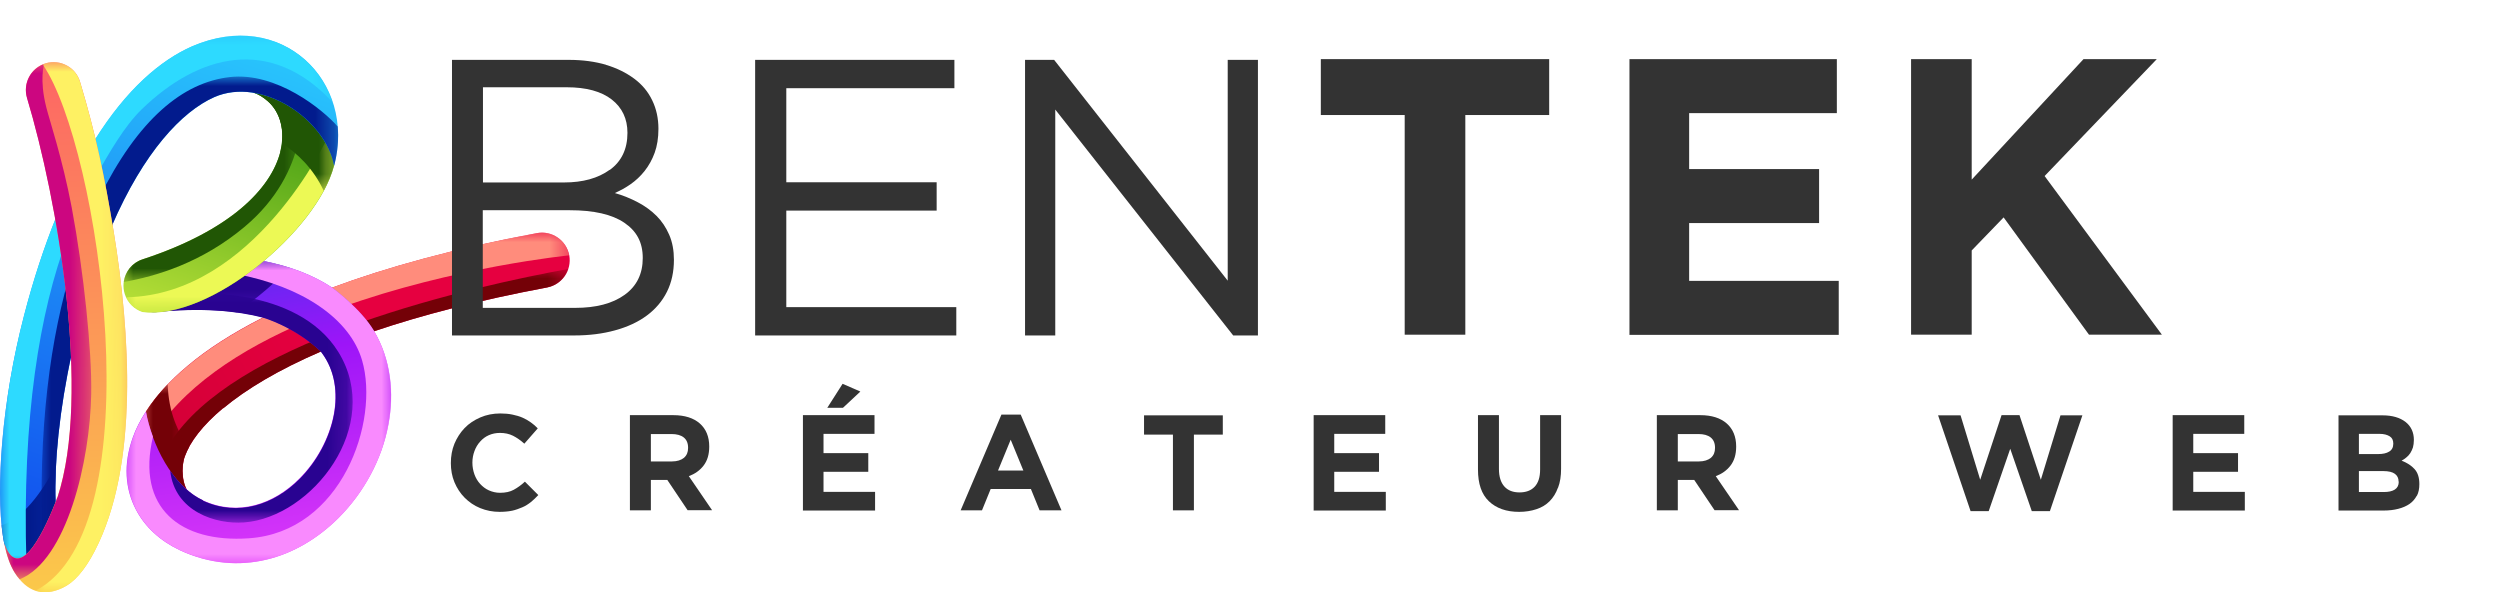 <?xml version="1.0" encoding="UTF-8"?>
<svg xmlns="http://www.w3.org/2000/svg" xmlns:xlink="http://www.w3.org/1999/xlink" id="b" viewBox="0 0 132.36 31.36">
  <defs>
    <style>.ap{fill:url(#m);}.aq{fill:url(#aa);}.ar{fill:url(#am);}.as{mask:url(#h);}.as,.at,.au,.av,.aw,.ax,.ay,.az,.ba,.bb,.bc,.bd,.be,.bf,.bg,.bh,.bi,.bj,.bk,.bl{fill:none;}.bm{fill:#021b8d;}.bm,.bn,.bo,.bp,.bq,.br,.bs,.bt,.bu,.bv{fill-rule:evenodd;}.at{clip-path:url(#l);}.au{mask:url(#r);}.bw{fill:url(#i);}.bn{fill:#f98afe;}.bo{fill:#cc0680;}.bx{fill:url(#s);}.av{mask:url(#ad);}.by{fill:url(#q);}.bz{fill:url(#g);}.aw{clip-path:url(#aj);}.ca{fill:#333;}.bp{fill:#740107;}.cb{fill:url(#e);}.ax{clip-path:url(#t);}.cc{fill:url(#ai);}.ay{mask:url(#an);}.az{mask:url(#j);}.ba{clip-path:url(#d);}.cd{fill:url(#y);}.ce{fill:url(#o);}.bq{fill:#ecf955;}.bb{mask:url(#n);}.bc{clip-rule:evenodd;}.bd{mask:url(#v);}.br{fill:#2ddaff;}.cf{fill:url(#u);}.bs{fill:#ff8c7c;}.cg{fill:url(#ae);}.bt{fill:#290391;}.be{mask:url(#p);}.ch{fill:url(#ag);}.bf{mask:url(#al);}.bg{mask:url(#z);}.bh{mask:url(#af);}.bu{fill:#215605;}.ci{fill:url(#w);}.cj{fill:url(#ao);}.bv{fill:#fef163;}.bi{mask:url(#ah);}.bj{mask:url(#x);}.ck{fill:url(#k);}.cl{fill:url(#ac);}.bk{clip-path:url(#ab);}.cm{fill:url(#ak);}.bl{mask:url(#f);}</style>
    <clipPath id="d">
      <path class="bc" d="m17.57,15.23c-.47.19.59,1.48,2.23,2.31,2.51-.85,5.53-1.64,9.16-2.32.8-.15,1.32-.91,1.18-1.7-.15-.79-.91-1.32-1.7-1.18-4.37.82-7.96,1.81-10.86,2.89m-5.76,6.38c1.21-1.01,2.91-2.03,5.18-3.01-.05-2.27-2.52-2.17-3.06-1.8-1.66.84-2.98,1.7-4,2.56-.96.8-1.69,1.62-2.21,2.42.03.16-.17.35-.13.5.49,2.04,1.72,3.33,2.47,3.9-.44-.48-.5-1.44-.28-2.03.28-.76.93-1.63,2.03-2.55Z"></path>
    </clipPath>
    <linearGradient id="e" x1="-36.32" y1="50.18" x2="18.35" y2="19.51" gradientUnits="userSpaceOnUse">
      <stop offset="0" stop-color="#740107"></stop>
      <stop offset="1" stop-color="#e60040"></stop>
    </linearGradient>
    <linearGradient id="g" x1="-103.99" y1="365.04" x2="-62.08" y2="339.78" gradientTransform="translate(85.68 -322.16)" gradientUnits="userSpaceOnUse">
      <stop offset="0" stop-color="#fff"></stop>
      <stop offset="1" stop-color="#000"></stop>
    </linearGradient>
    <mask id="f" x="8.5" y="14.24" width="21.59" height="11.96" maskUnits="userSpaceOnUse">
      <rect class="bz" x="8.5" y="14.24" width="21.59" height="11.96"></rect>
    </mask>
    <linearGradient id="i" x1="-45.01" y1="330.04" x2="-72.48" y2="345.46" gradientTransform="translate(85.07 -324.11)" xlink:href="#g"></linearGradient>
    <mask id="h" x="7.59" y="12.32" width="22.55" height="11.02" maskUnits="userSpaceOnUse">
      <rect class="bw" x="7.59" y="12.32" width="22.55" height="11.02"></rect>
    </mask>
    <linearGradient id="k" x1="-88.58" y1="354.83" x2="-72.46" y2="342.56" gradientTransform="translate(85.07 -322.16)" xlink:href="#g"></linearGradient>
    <mask id="j" x="7.59" y="20.35" width="2.48" height="5.84" maskUnits="userSpaceOnUse">
      <rect class="ck" x="7.59" y="20.35" width="2.48" height="5.84"></rect>
    </mask>
    <clipPath id="l">
      <path class="bc" d="m10.75,26.49c-1.67-.78-2.71-3-3.03-4.7-.3.47-.53.92-.69,1.37-.51,1.41-.41,2.72.16,3.81.48.93,1.29,1.67,2.33,2.16,3.17,1.48,6.26.42,8.4-1.71,1.34-1.34,2.3-3.11,2.64-4.94.32-1.69.13-3.44-.76-4.95-.7-1.19-2.23-2.31-2.23-2.31-.96-.63-2.17-1.12-3.65-1.41,0,0-3.16,1.58-6.34,2.57.21.07.41.16.63.13,2.41-.25,4.29-.08,5.71.29,0,0,1.64.46,3.06,1.8l.06.08c.69.93.85,2.11.63,3.27-.24,1.25-.9,2.47-1.83,3.4-1.33,1.33-3.22,2.01-5.1,1.14"></path>
    </clipPath>
    <linearGradient id="m" x1="11.21" y1="6.81" x2="15.9" y2="35.88" gradientUnits="userSpaceOnUse">
      <stop offset="0" stop-color="#0049e7"></stop>
      <stop offset=".42" stop-color="#9d15f8"></stop>
      <stop offset="1" stop-color="#ff4cf9"></stop>
    </linearGradient>
    <linearGradient id="o" x1="-76.49" y1="339.99" x2="-71.8" y2="346.34" gradientTransform="translate(85.06 -328.73)" xlink:href="#g"></linearGradient>
    <mask id="n" x="7.58" y="13.82" width="7.77" height="2.72" maskUnits="userSpaceOnUse">
      <rect class="ce" x="7.58" y="13.82" width="7.77" height="2.72"></rect>
    </mask>
    <linearGradient id="q" x1="-73.9" y1="304.66" x2="-71.77" y2="347.02" gradientTransform="translate(85.24 -321.16)" xlink:href="#g"></linearGradient>
    <mask id="p" x="7.84" y="15.52" width="10.83" height="12.14" maskUnits="userSpaceOnUse">
      <rect class="by" x="7.84" y="15.52" width="10.83" height="12.14"></rect>
    </mask>
    <linearGradient id="s" x1="-92.5" y1="388.45" x2="-68.51" y2="336.66" gradientTransform="translate(84.46 -319.69)" xlink:href="#g"></linearGradient>
    <mask id="r" x="6.7" y="13.82" width="14.01" height="16" maskUnits="userSpaceOnUse">
      <rect class="bx" x="6.7" y="13.82" width="14.01" height="16"></rect>
    </mask>
    <clipPath id="t">
      <path class="bc" d="m14.84,8.05c-.5,1.93-2.62,4.15-7.29,5.68-.77.25-1.19,1.08-.94,1.85.15.46.51.8.94.94,3.57.46,9.24-4.32,10.13-7.73.11-4.12-3.1-4.38-4.3-3.89.31.09.59.27.81.47.65.57.94,1.57.65,2.69"></path>
    </clipPath>
    <linearGradient id="u" x1="16.02" y1="-.94" x2="8.75" y2="20.49" gradientUnits="userSpaceOnUse">
      <stop offset="0" stop-color="#027800"></stop>
      <stop offset="1" stop-color="#d7f241"></stop>
    </linearGradient>
    <linearGradient id="w" x1="-58.59" y1="310.41" x2="-74.86" y2="343.23" gradientTransform="translate(84.36 -329.83)" xlink:href="#g"></linearGradient>
    <mask id="v" x="6.55" y="4.71" width="9.45" height="10.22" maskUnits="userSpaceOnUse">
      <rect class="ci" x="6.55" y="4.71" width="9.45" height="10.22"></rect>
    </mask>
    <linearGradient id="y" x1="-83.41" y1="351.73" x2="-70.97" y2="339.31" gradientTransform="translate(84.45 -328.73)" xlink:href="#g"></linearGradient>
    <mask id="x" x="6.68" y="7.2" width="11" height="9.35" maskUnits="userSpaceOnUse">
      <rect class="cd" x="6.68" y="7.2" width="11" height="9.35"></rect>
    </mask>
    <linearGradient id="aa" x1="-73.5" y1="331.32" x2="-73.47" y2="344.26" gradientTransform="translate(89.01 -333.12)" xlink:href="#g"></linearGradient>
    <mask id="z" x="13.38" y="4.71" width="4.3" height="5.39" maskUnits="userSpaceOnUse">
      <rect class="aq" x="13.38" y="4.71" width="4.3" height="5.39"></rect>
    </mask>
    <clipPath id="ab">
      <path class="bc" d="m5.04,7.39c-.54.19-.29,2.54.88,4.57,1.69-3.91,3.71-6.06,5.43-6.82,2.52-1.1,5.89,1.18,6.34,3.64.59-2.26-.1-4.34-1.54-5.62-1.45-1.28-3.62-1.73-5.96-.71-1.68.73-3.48,2.28-5.14,4.93m-1.23,11.29c.6-3.31-.44-7.69-.87-7.1-.6,1.5-1.17,3.2-1.67,5.13C.08,21.28-.22,25.88.15,28.35c.02.14.04.27.07.4.92,2.97,2.69-.51,2.72-2.17-.07-2.03.2-4.9.87-7.91Z"></path>
    </clipPath>
    <linearGradient id="ac" x1="4.53" y1="29.36" x2="15.62" y2="-2.18" gradientUnits="userSpaceOnUse">
      <stop offset="0" stop-color="#114fee"></stop>
      <stop offset="1" stop-color="#2ddaff"></stop>
    </linearGradient>
    <linearGradient id="ae" x1="-79.72" y1="363.32" x2="-78.06" y2="342.04" gradientTransform="translate(79.96 -319.63)" xlink:href="#g"></linearGradient>
    <mask id="ad" x=".08" y="24.62" width="2.88" height="5.29" maskUnits="userSpaceOnUse">
      <rect class="cg" x=".08" y="24.62" width="2.88" height="5.29"></rect>
    </mask>
    <linearGradient id="ag" x1="-88.75" y1="387.96" x2="-67.29" y2="324.83" gradientTransform="translate(81.4 -320.33)" xlink:href="#g"></linearGradient>
    <mask id="af" x="2.19" y="4.05" width="15.7" height="24.83" maskUnits="userSpaceOnUse">
      <rect class="ch" x="2.19" y="4.05" width="15.7" height="24.83"></rect>
    </mask>
    <linearGradient id="ai" x1="-60.17" y1="316.36" x2="-76.01" y2="344.14" gradientTransform="translate(79.9 -319.63)" xlink:href="#g"></linearGradient>
    <mask id="ah" x="0" y="1.89" width="17.6" height="28.02" maskUnits="userSpaceOnUse">
      <rect class="cc" x="0" y="1.89" width="17.6" height="28.02"></rect>
    </mask>
    <clipPath id="aj">
      <path class="bc" d="m3.03,26.34c-.03.09-.06.18-.09.27,0,0,0-.01,0-.02-.39,1-1.88,4.55-2.72,2.17.13.65.32,1.18.56,1.56.63.99,1.48,1.31,2.54.8.58-.27,1.15-.9,1.69-1.94,2.35-4.53,1.89-11.55,1-16.97-.48-2.89-.92-5.03-1.77-7.87-.23-.78-1.05-1.22-1.82-.99-.78.23-1.22,1.05-.99,1.82,1.62,5.38,3.41,15.69,1.61,21.16"></path>
    </clipPath>
    <linearGradient id="ak" x1="2.3" y1="-23.6" x2="4.52" y2="37.53" gradientUnits="userSpaceOnUse">
      <stop offset="0" stop-color="#ff057e"></stop>
      <stop offset="1" stop-color="#fadf44"></stop>
    </linearGradient>
    <linearGradient id="am" x1="-91.8" y1="275.37" x2="-75.84" y2="343.34" gradientTransform="translate(80.05 -319.12)" xlink:href="#g"></linearGradient>
    <mask id="al" x=".22" y="3.38" width="4.61" height="27.29" maskUnits="userSpaceOnUse">
      <rect class="ar" x=".22" y="3.38" width="4.61" height="27.28"></rect>
    </mask>
    <linearGradient id="ao" x1="-79.53" y1="368.06" x2="-76.42" y2="330.46" gradientTransform="translate(81.18 -318.65)" xlink:href="#g"></linearGradient>
    <mask id="an" x="1.88" y="3.3" width="4.86" height="28.06" maskUnits="userSpaceOnUse">
      <rect class="cj" x="1.88" y="3.3" width="4.86" height="28.06"></rect>
    </mask>
  </defs>
  <g id="c">
    <g class="ba">
      <rect class="cb" x="7.56" y="12.2" width="22.72" height="14"></rect>
    </g>
    <g class="bl">
      <path class="bp" d="m30.08,14.24c-2.41.44-6.81,1.36-11.05,2.86.24.16.49.31.77.44,2.51-.85,5.53-1.64,9.16-2.32.54-.1.96-.49,1.13-.98m-18.27,7.38c1.21-1.01,2.91-2.03,5.18-3.01,0-.26-.04-.49-.11-.69-3.89,1.61-7.29,3.76-8.39,6.52.52.83,1.13,1.41,1.56,1.75-.44-.48-.5-1.44-.28-2.03.28-.76.93-1.63,2.03-2.55Z"></path>
    </g>
    <g class="as">
      <path class="bs" d="m30.13,13.52s-6.13.61-12.1,2.77c-.51-.51-.72-.95-.46-1.06,2.9-1.08,6.48-2.08,10.86-2.89.8-.15,1.56.38,1.7,1.18m-13.91,3.48c-.79-.55-1.94-.43-2.29-.18-1.66.84-2.98,1.7-4,2.56-.96.8-1.69,1.62-2.21,2.42.03.16-.17.35-.13.5.09.37.21.72.34,1.05,1.63-2.82,4.82-4.87,8.3-6.34Z"></path>
    </g>
    <g class="az">
      <path class="bp" d="m8.87,20.35c-.46.48-.84.96-1.14,1.44.03.16-.17.35-.13.5.49,2.04,1.72,3.33,2.47,3.9-.44-.48-.5-1.44-.28-2.03.06-.16.13-.32.22-.48-.59-.77-1.09-1.86-1.13-3.33"></path>
    </g>
    <g class="at">
      <rect class="ap" x="6.52" y="13.82" width="14.36" height="16.79"></rect>
    </g>
    <g class="bb">
      <path class="bt" d="m15.36,14.19c-.44-.14-.92-.27-1.43-.37,0,0-3.16,1.58-6.34,2.57.21.07.41.16.63.13,1.7-.17,3.13-.14,4.33.02,1.11-.78,2.1-1.67,2.81-2.35"></path>
    </g>
    <g class="be">
      <path class="bt" d="m10.75,26.49c-.69-.32-1.27-.89-1.74-1.57.24,2.18,2.43,2.85,3.91,2.74,3.6-.27,7.41-5.13,4.99-9.03-2.21-3.55-7.91-3.09-7.91-3.09h0c-.68.27-1.41.53-2.15.77,0,.06,0,.12.05.19.1.03.21.04.32.03,2.41-.25,4.29-.08,5.71.29,0,0,1.64.46,3.06,1.8l.06.08c.69.93.85,2.11.63,3.27-.24,1.25-.9,2.47-1.83,3.4-1.33,1.33-3.22,2.01-5.1,1.14"></path>
    </g>
    <g class="au">
      <path class="bn" d="m8.1,23.13c-.17-.46-.3-.92-.37-1.34-.3.47-.53.92-.69,1.37-.51,1.41-.41,2.72.16,3.81.48.93,1.29,1.67,2.33,2.16,3.17,1.48,6.26.42,8.4-1.71,1.34-1.34,2.3-3.11,2.64-4.94.32-1.69.13-3.44-.76-4.95-.7-1.19-2.23-2.31-2.23-2.31-.96-.63-2.17-1.12-3.65-1.41,0,0-.57.29-1.47.69,3.59.66,6.08,2.41,6.71,4.58.94,3.23-1.08,9.09-6,9.42-3.62.25-5.97-1.6-5.07-5.38"></path>
    </g>
    <g class="ax">
      <rect class="cf" x="6.36" y="4.4" width="11.43" height="12.57"></rect>
    </g>
    <g class="bd">
      <path class="bu" d="m14.84,8.05c-.5,1.93-2.62,4.15-7.29,5.68-.56.18-.93.66-1,1.2,1.71-.3,4.14-1.02,6.41-2.93,3.5-2.94,3.01-6.61,3.01-6.61,0-.1,0-.2.01-.3-.93-.5-2.02-.44-2.61-.2.31.09.59.27.81.47.65.57.94,1.57.65,2.69"></path>
    </g>
    <g class="bj">
      <path class="bq" d="m6.68,15.74c.17.38.5.65.87.77,3.57.46,9.24-4.32,10.13-7.73.02-.61-.04-1.13-.15-1.58-.06.03-.12.06-.19.09,0,0-3.86,8.32-10.66,8.45"></path>
    </g>
    <g class="bg">
      <path class="bu" d="m17.14,10.1c.24-.45.42-.89.54-1.32.11-4.12-3.1-4.38-4.3-3.89.31.09.59.27.81.47.56.49.85,1.3.74,2.23.79.51,1.65,1.31,2.21,2.51"></path>
    </g>
    <g class="bk">
      <rect class="cl" x="-.22" y="1.43" width="18.49" height="30.29"></rect>
    </g>
    <g class="av">
      <path class="bm" d="m.08,27.81c.02.19.04.37.07.54.02.14.04.27.07.4.92,2.97,2.69-.51,2.72-2.17-.02-.59-.01-1.25.03-1.96-.5.99-1.57,2.76-2.88,3.19"></path>
    </g>
    <g class="bh">
      <path class="bm" d="m17.87,6.69c-.77-.88-3.23-2.89-5.7-2.61-2.48.28-4.86,2.22-6.93,6.42.17.48.4.98.68,1.46,1.69-3.91,3.71-6.06,5.43-6.82,2.52-1.1,5.89,1.18,6.34,3.64.19-.72.25-1.43.19-2.09M3.81,18.68c.27-1.5.21-3.22.02-4.6-1.16,3.74-1.84,8.62-1.57,14.8.39-.71.67-1.65.68-2.3-.07-2.03.2-4.9.87-7.91Z"></path>
    </g>
    <g class="bi">
      <path class="br" d="m17.6,5.4c-3.29-3.53-7.08-2.53-10.09.38-.91.88-1.71,2.26-2.56,3.78-.28-1.15-.24-2.06.08-2.18,1.66-2.65,3.46-4.19,5.14-4.93,2.35-1.02,4.51-.58,5.96.71.67.59,1.18,1.36,1.47,2.23M3.55,12.63c-.21-.82-.45-1.27-.61-1.06-.6,1.5-1.17,3.2-1.67,5.13C.08,21.28-.22,25.88.15,28.35c.02.14.04.27.07.4.33,1.05.76,1.29,1.18,1.1-.24-7.83.71-13.34,2.15-17.22Z"></path>
    </g>
    <g class="aw">
      <rect class="cm" x=".22" y="3.13" width="7.14" height="28.5"></rect>
    </g>
    <g class="bf">
      <path class="bo" d="m3.03,26.34c-.03.09-.06.18-.09.27,0,0,0-.01,0-.02-.39,1-1.88,4.55-2.72,2.17.13.65.32,1.18.56,1.56.08.13.17.25.26.35,2.5-1,3.73-6.27,3.79-9.82.04-2.27-.4-6.49-1.03-9.85-.5-2.63-1.19-4.67-1.35-5.32-.38-1.49-.11-2.29-.11-2.29-.73.26-1.13,1.05-.91,1.8,1.62,5.38,3.41,15.69,1.61,21.16"></path>
    </g>
    <g class="ay">
      <path class="bv" d="m1.88,31.28c.43.14.91.1,1.44-.16.58-.27,1.15-.9,1.69-1.94,2.35-4.53,1.89-11.55,1-16.97-.48-2.89-.92-5.03-1.77-7.87-.23-.78-1.05-1.22-1.82-.99-.06.02-.11.04-.16.06,3.01,4.35,5.96,24.55-.37,27.86"></path>
    </g>
    <path class="ca" d="m32.07,3.43c.58.17,1.08.42,1.5.73.42.31.74.69.96,1.15.22.45.33.96.33,1.51,0,.49-.07.91-.2,1.27-.13.36-.31.68-.53.96-.22.28-.47.51-.74.7-.27.19-.55.34-.84.47.43.12.84.29,1.22.49.38.2.71.44.99.72.28.28.5.61.67,1,.17.39.25.83.25,1.33,0,.62-.12,1.19-.37,1.69s-.61.92-1.07,1.26c-.46.34-1.02.6-1.68.78-.65.18-1.37.27-2.16.27h-6.47V3.17h6.2c.72,0,1.37.09,1.96.26Zm.21,5.57c.62-.45.94-1.1.94-1.97,0-.74-.28-1.33-.83-1.76-.55-.43-1.35-.65-2.39-.65h-4.43v5.04h4.3c.98,0,1.79-.22,2.41-.67Zm.79,6.61c.64-.46.96-1.11.96-1.95s-.33-1.43-.98-1.87-1.61-.66-2.89-.66h-4.6v5.17h4.89c1.11,0,1.98-.23,2.62-.69Z"></path>
    <path class="ca" d="m65,3.17h1.6v14.59h-1.31l-9.42-11.96v11.96h-1.6V3.17h1.54l9.19,11.69V3.17Z"></path>
    <path class="ca" d="m50.53,4.67h-8.9v4.98h7.96v1.5h-7.96v5.11h9v1.5h-10.65V3.17h10.55v1.5Z"></path>
    <path class="ca" d="m77.58,6.09v11.63h-3.21V6.09h-4.44v-2.96h12.09v2.96h-4.44Z"></path>
    <path class="ca" d="m110.6,17.72l-4.52-6.21-1.69,1.75v4.46h-3.21V3.13h3.21v6.38l5.92-6.38h3.88l-5.94,6.19,6.21,8.4h-3.86Z"></path>
    <path class="ca" d="m86.27,17.72V3.13h10.98v2.86h-7.82v2.96h6.88v2.86h-6.88v3.06h7.92v2.86h-11.09Z"></path>
    <path class="ca" d="m28.11,26.58c-.14.11-.29.21-.46.28s-.35.14-.54.18c-.2.04-.42.06-.66.06-.37,0-.71-.07-1.03-.2-.32-.13-.59-.32-.82-.55-.23-.23-.41-.51-.54-.82s-.19-.66-.19-1.01h0c0-.37.06-.71.19-1.03.13-.31.31-.59.54-.83s.51-.42.83-.56c.32-.14.68-.21,1.06-.21.24,0,.45.02.64.06.19.04.37.09.53.16.16.07.3.15.44.25s.26.2.37.32l-.71.81c-.2-.18-.4-.32-.6-.42-.2-.1-.43-.15-.69-.15-.21,0-.41.04-.59.12-.18.08-.33.19-.46.34-.13.14-.23.31-.3.5-.07.19-.11.39-.11.61h0c0,.23.04.43.11.63.07.19.17.36.3.5.13.14.28.26.46.34s.38.13.59.13c.29,0,.53-.05.73-.16.2-.11.4-.25.59-.43l.71.71c-.13.14-.26.26-.4.38Z"></path>
    <path class="ca" d="m36.41,27.02l-1.08-1.61h-.87v1.61h-1.11v-5.04h2.3c.6,0,1.07.15,1.4.44.33.29.5.7.5,1.22h0c0,.42-.1.75-.3,1.01-.2.26-.46.44-.78.56l1.23,1.8h-1.3Zm.02-3.32c0-.24-.08-.42-.23-.54-.15-.12-.37-.18-.64-.18h-1.1v1.45h1.12c.27,0,.48-.07.63-.19.15-.13.22-.3.22-.52h0Z"></path>
    <path class="ca" d="m42.51,27.02v-5.04h3.79v.99h-2.7v1.02h2.37v.99h-2.37v1.06h2.73v.99h-3.83Zm1.29-5.43l.81-1.27.94.41-.92.86h-.83Z"></path>
    <path class="ca" d="m55.04,27.02l-.46-1.13h-2.13l-.46,1.13h-1.13l2.16-5.07h1.02l2.16,5.07h-1.16Zm-1.53-3.74l-.67,1.63h1.34l-.67-1.63Z"></path>
    <path class="ca" d="m63.21,23.01v4.01h-1.11v-4.01h-1.53v-1.02h4.17v1.02h-1.53Z"></path>
    <path class="ca" d="m69.55,27.02v-5.04h3.79v.99h-2.7v1.02h2.37v.99h-2.37v1.06h2.73v.99h-3.83Z"></path>
    <path class="ca" d="m82.48,25.83c-.1.28-.25.52-.44.71-.19.19-.42.33-.7.42-.27.09-.58.14-.91.14-.68,0-1.21-.19-1.6-.56s-.58-.93-.58-1.68v-2.88h1.11v2.85c0,.41.1.72.29.93.19.21.46.31.8.31s.61-.1.8-.3c.19-.2.29-.5.29-.91v-2.88h1.11v2.84c0,.38-.05.72-.16,1Z"></path>
    <path class="ca" d="m90.78,27.02l-1.08-1.61h-.87v1.61h-1.11v-5.04h2.3c.6,0,1.07.15,1.4.44.33.29.5.7.5,1.22h0c0,.42-.1.75-.3,1.01-.2.26-.46.44-.78.56l1.23,1.8h-1.29Zm.02-3.32c0-.24-.08-.42-.23-.54s-.37-.18-.64-.18h-1.1v1.45h1.12c.27,0,.48-.07.63-.19.15-.13.22-.3.22-.52h0Z"></path>
    <path class="ca" d="m108.53,27.06h-.96l-1.14-3.3-1.14,3.3h-.96l-1.72-5.07h1.19l1.04,3.41,1.13-3.42h.95l1.13,3.42,1.04-3.41h1.16l-1.72,5.07Z"></path>
    <path class="ca" d="m115.03,27.02v-5.04h3.79v.99h-2.7v1.02h2.37v.99h-2.37v1.06h2.73v.99h-3.83Z"></path>
    <path class="ca" d="m127.95,26.25c-.09.17-.22.32-.38.43s-.36.2-.6.26c-.23.06-.49.09-.77.09h-2.39v-5.04h2.33c.52,0,.92.12,1.22.35.29.23.44.55.44.95h0c0,.16-.02.29-.05.4-.04.11-.08.21-.14.3s-.13.17-.21.23c-.08.07-.16.12-.25.17.29.11.52.26.69.45s.25.45.25.79h0c0,.24-.04.45-.13.62Zm-1.24-2.77c0-.17-.06-.3-.19-.38s-.3-.13-.54-.13h-1.09v1.07h1.02c.24,0,.44-.04.58-.13.14-.08.22-.22.22-.41h0Zm.28,2.01c0-.17-.06-.3-.19-.4s-.34-.15-.63-.15h-1.28v1.11h1.32c.24,0,.44-.04.58-.13.14-.09.21-.23.21-.41h0Z"></path>
  </g>
</svg>

